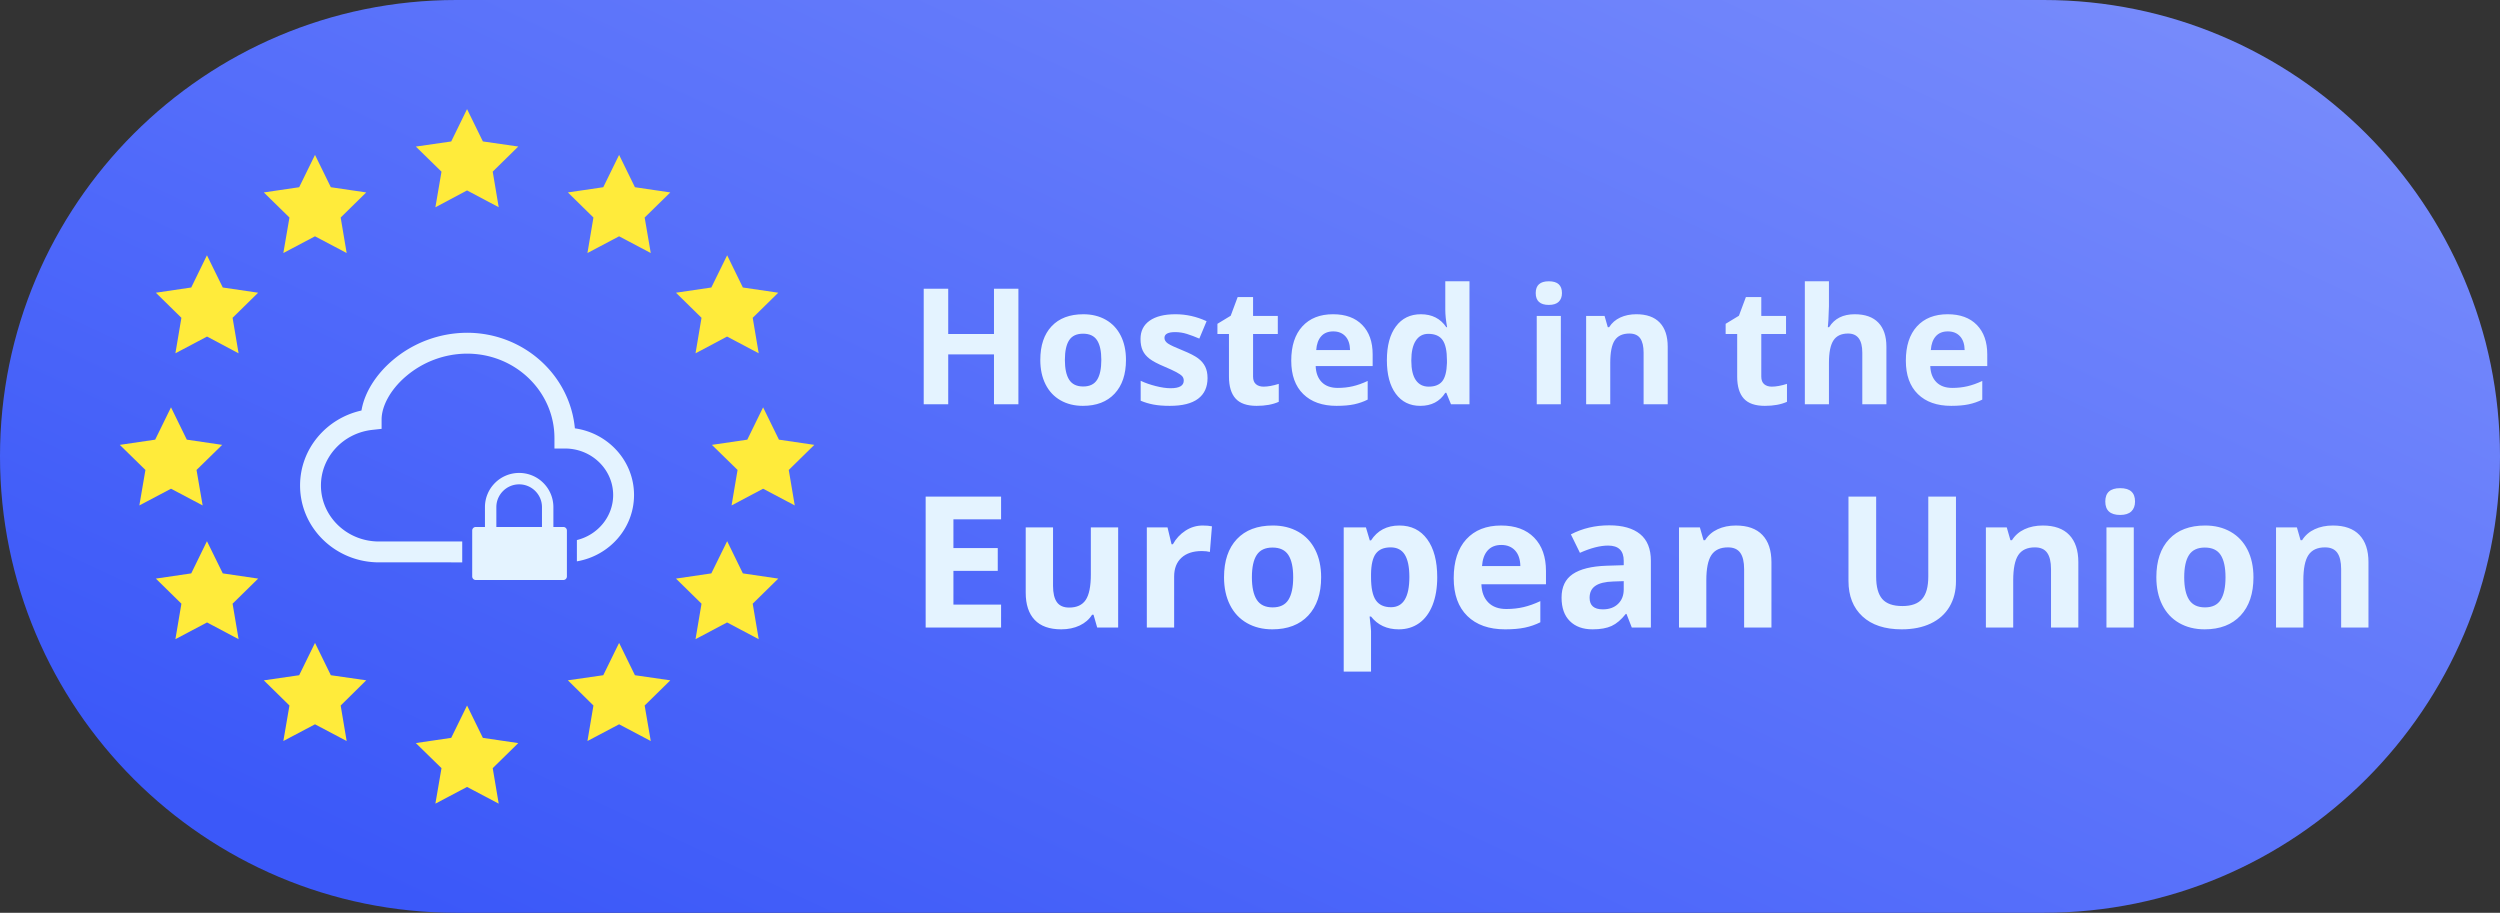 <svg xmlns="http://www.w3.org/2000/svg" width="6177.777" height="2255.556" style="isolation:isolate" viewBox="2958.333 33.333 4633.333 1691.667"><rect x="2958.333" y="33.333" width="4633.333" height="1691.667" fill="#333333" stroke="none"/><defs><linearGradient id="a" x1=".034" x2=".95" y1=".818" y2=".109"><stop offset="0%" stop-color="#3b58f9"/><stop offset="98.75%" stop-color="#768afb"/></linearGradient></defs><path d="M3804.165 33.33h2941.67c466.829 0 845.835 379.006 845.835 845.835 0 466.829-379.006 845.835-845.835 845.835h-2941.67c-466.829 0-845.835-379.006-845.835-845.835 0-466.829 379.006-845.835 845.835-845.835z" fill="url(#a)"/><clipPath id="b"><path d="M3804.165 33.33h2941.67c466.829 0 845.835 379.006 845.835 845.835 0 466.829-379.006 845.835-845.835 845.835h-2941.67c-466.829 0-845.835-379.006-845.835-845.835 0-466.829 379.006-845.835 845.835-845.835z" fill="url(#a)" stroke-miterlimit="10"/></clipPath><g clip-path="url(#b)"><path fill="#E4F3FF" d="M6532.093 953.666h51.299v157.051q0 26.894-12.036 47.148-12.036 20.254-34.78 31.045-22.745 10.791-53.79 10.791-46.816 0-72.714-23.989-25.899-23.989-25.899-65.659V953.666h51.299v148.584q0 28.057 11.289 41.172 11.289 13.115 37.354 13.115 25.234 0 36.606-13.198t11.372-41.421V953.666zm278.076 121.69v121.025h-50.634v-108.408q0-20.088-7.139-30.132t-22.744-10.044q-21.25 0-30.713 14.194-9.463 14.195-9.463 47.066v87.324h-50.635v-185.605h38.682l6.806 23.74h2.823q8.466-13.447 23.325-20.337 14.858-6.89 33.784-6.89 32.373 0 49.141 17.515 16.767 17.515 16.767 50.552zm49.971-112.559q0-24.736 27.559-24.736 27.558 0 27.558 24.736 0 11.787-6.889 18.345-6.89 6.557-20.669 6.557-27.559 0-27.559-24.902zm52.793 47.979v185.605h-50.635v-185.605h50.635zm93.467 92.47q0 27.559 9.048 41.67 9.047 14.111 29.467 14.111 20.254 0 29.136-14.028 8.882-14.028 8.882-41.753 0-27.558-8.965-41.338-8.965-13.779-29.385-13.779-20.254 0-29.218 13.696-8.965 13.697-8.965 41.421zm128.33 0q0 45.323-23.906 70.889-23.907 25.566-66.573 25.566-26.728 0-47.148-11.704t-31.377-33.618q-10.957-21.914-10.957-51.133 0-45.488 23.74-70.722 23.74-25.235 66.738-25.235 26.729 0 47.149 11.621t31.377 33.369q10.957 21.748 10.957 50.967zm213.164-27.89v121.025h-50.635v-108.408q0-20.088-7.139-30.132-7.138-10.044-22.744-10.044-21.25 0-30.713 14.194-9.462 14.195-9.462 47.066v87.324h-50.635v-185.605h38.681l6.807 23.74h2.822q8.467-13.447 23.325-20.337 14.859-6.89 33.785-6.89 32.373 0 49.14 17.515 16.768 17.515 16.768 50.552zm-2534.229 78.525v42.5H4673.88V953.666h139.785v42.168h-88.32v53.291h82.178v42.168h-82.178v62.588h88.32zm216.983 42.5H4991.8l-6.807-23.74h-2.656q-8.135 12.949-23.076 20.005-14.941 7.055-34.033 7.055-32.705 0-49.307-17.514-16.601-17.515-16.601-50.386v-121.025h50.634v108.408q0 20.088 7.139 30.132t22.744 10.044q21.25 0 30.713-14.195 9.463-14.194 9.463-47.065v-87.324h50.635v185.605zm156.719-189.092q10.293 0 17.099 1.494l-3.818 47.481q-6.143-1.66-14.942-1.66-24.238 0-37.768 12.451-13.53 12.451-13.53 34.863v94.463h-50.635v-185.605h38.349l7.471 31.21h2.49q8.633-15.605 23.326-25.151 14.692-9.546 31.958-9.546zm91.142 95.957q0 27.559 9.048 41.67t29.468 14.111q20.254 0 29.135-14.028 8.882-14.028 8.882-41.753 0-27.558-8.965-41.338-8.964-13.779-29.384-13.779-20.254 0-29.219 13.696-8.965 13.697-8.965 41.421zm128.33 0q0 45.323-23.906 70.889-23.906 25.566-66.572 25.566-26.729 0-47.149-11.704t-31.377-33.618q-10.957-21.914-10.957-51.133 0-45.488 23.74-70.722 23.741-25.235 66.739-25.235 26.728 0 47.148 11.621t31.377 33.369q10.957 21.748 10.957 50.967zm143.77 96.455q-32.705 0-51.299-23.74h-2.656q2.656 23.242 2.656 26.895v75.205h-50.635v-267.285h41.172l7.139 24.072h2.324q17.764-27.559 52.627-27.559 32.871 0 51.465 25.401 18.593 25.4 18.593 70.556 0 29.717-8.715 51.631-8.716 21.914-24.82 33.369-16.103 11.455-37.851 11.455zm-14.942-151.904q-18.759 0-27.392 11.538t-8.965 38.101v5.478q0 29.883 8.882 42.832 8.882 12.949 28.139 12.949 34.034 0 34.034-56.113 0-27.392-8.384-41.089-8.384-13.696-26.314-13.696zm205.03-4.482q-16.104 0-25.235 10.21t-10.459 28.969h71.055q-.332-18.759-9.795-28.969t-25.566-10.21zm7.138 156.386q-44.824 0-70.058-24.736-25.235-24.736-25.235-70.059 0-46.65 23.326-72.133 23.325-25.484 64.497-25.484 39.345 0 61.259 22.412t21.914 61.924v24.57h-119.697q.83 21.582 12.783 33.702 11.953 12.119 33.536 12.119 16.767 0 31.708-3.487 14.942-3.486 31.211-11.123v39.18q-13.281 6.641-28.388 9.878-15.108 3.237-36.856 3.237zm270.108-3.32h-35.362l-9.795-25.234h-1.328q-12.783 16.103-26.313 22.329-13.53 6.225-35.278 6.225-26.729 0-42.085-15.273-15.357-15.274-15.357-43.496 0-29.551 20.669-43.579 20.669-14.029 62.339-15.523l32.207-.996v-8.135q0-28.222-28.887-28.222-22.246 0-52.295 13.447l-16.767-34.199q32.041-16.768 71.054-16.768 37.354 0 57.276 16.27 19.922 16.269 19.922 49.472v123.682zm-50.303-70.723v-15.273l-19.59.664q-22.08.664-32.871 7.969-10.791 7.304-10.791 22.246 0 21.416 24.57 21.416 17.598 0 28.14-10.127 10.542-10.127 10.542-26.895zm273.76-50.302v121.025h-50.635v-108.408q0-20.088-7.139-30.132-7.138-10.044-22.744-10.044-21.25 0-30.713 14.194-9.463 14.195-9.463 47.066v87.324h-50.634v-185.605h38.681l6.807 23.74h2.822q8.467-13.447 23.325-20.337 14.859-6.89 33.785-6.89 32.373 0 49.14 17.515 16.768 17.515 16.768 50.552zm.664-325.445q11.719 0 28.125-5.127v33.252q-16.699 7.471-41.016 7.471-26.806 0-39.038-13.55-12.231-13.55-12.231-40.649v-78.955h-21.387v-18.897l24.609-14.941 12.891-34.57h28.564v34.863h45.85v33.545h-45.85v78.955q0 9.521 5.347 14.062 5.347 4.541 14.136 4.541zm212.402-74.121v106.787h-44.678v-95.654q0-35.449-26.367-35.449-18.75 0-27.099 12.744-8.35 12.744-8.35 41.309v77.05h-44.678V554.648h44.678v46.435q0 5.42-1.025 25.488l-1.026 13.184h2.344q14.941-24.023 47.461-24.023 28.857 0 43.799 15.527 14.941 15.527 14.941 44.531zm113.819-28.271q-14.209 0-22.266 9.009-8.057 9.008-9.229 25.561h62.696q-.293-16.553-8.643-25.561-8.35-9.009-22.558-9.009zm6.298 137.988q-39.55 0-61.816-21.826-22.266-21.826-22.266-61.817 0-41.162 20.581-63.647t56.91-22.485q34.716 0 54.052 19.775t19.336 54.639v21.679h-105.615q.732 19.043 11.279 29.737 10.547 10.693 29.59 10.693 14.795 0 27.979-3.076 13.183-3.076 27.539-9.815v34.571q-11.719 5.859-25.049 8.716-13.33 2.856-32.52 2.856zm-770.068-209.033q0-21.826 24.316-21.826 24.317 0 24.317 21.826 0 10.4-6.079 16.186t-18.238 5.786q-24.316 0-24.316-21.972zm46.582 42.334v163.769h-44.678V618.808h44.678zm198.047 56.982v106.787h-44.678v-95.654q0-17.725-6.299-26.587-6.299-8.862-20.068-8.862-18.75 0-27.1 12.524-8.349 12.525-8.349 41.529v77.05h-44.678V618.808h34.131l6.006 20.947h2.49q7.471-11.865 20.581-17.944 13.11-6.079 29.81-6.079 28.564 0 43.359 15.454 14.795 15.454 14.795 44.604zM4845.775 568.417v214.16h-45.264v-92.431h-84.814v92.431h-45.411v-214.16h45.411v83.936h84.814v-83.936h45.264zm86.133 131.983q0 24.316 7.983 36.767 7.983 12.451 26.001 12.451 17.871 0 25.708-12.378t7.837-36.84q0-24.317-7.91-36.475-7.91-12.158-25.928-12.158-17.871 0-25.781 12.085t-7.91 36.548zm113.232 0q0 39.99-21.094 62.548-21.094 22.559-58.74 22.559-23.584 0-41.602-10.327-18.017-10.327-27.685-29.663t-9.668-45.117q0-40.137 20.947-62.403 20.947-22.265 58.887-22.265 23.584 0 41.601 10.254 18.018 10.253 27.686 29.443 9.668 19.189 9.668 44.971zm151.172 33.545q0 25.195-17.505 38.378-17.505 13.184-52.368 13.184-17.871 0-30.469-2.417-12.598-2.417-23.584-7.104v-36.915q12.451 5.86 28.052 9.815 15.6 3.955 27.466 3.955 24.316 0 24.316-14.062 0-5.274-3.223-8.57-3.222-3.296-11.132-7.471-7.911-4.174-21.094-9.741-18.897-7.91-27.759-14.648-8.862-6.738-12.891-15.454-4.028-8.716-4.028-21.46 0-21.826 16.919-33.765 16.919-11.938 47.974-11.938 29.59 0 57.568 12.89l-13.477 32.227q-12.304-5.274-22.998-8.643-10.693-3.369-21.826-3.369-19.775 0-19.775 10.693 0 6.006 6.372 10.401 6.372 4.394 27.905 13.037 19.19 7.764 28.125 14.502 8.936 6.738 13.184 15.527 4.248 8.789 4.248 20.948zm103.857 15.966q11.719 0 28.125-5.127v33.252q-16.699 7.471-41.015 7.471-26.807 0-39.038-13.55-12.232-13.55-12.232-40.649v-78.955h-21.387v-18.897l24.61-14.941 12.89-34.57h28.565v34.863h45.849v33.545h-45.849v78.955q0 9.521 5.347 14.062 5.346 4.541 14.135 4.541zm129.053-102.392q-14.209 0-22.266 9.009-8.056 9.008-9.228 25.561h62.695q-.293-16.553-8.642-25.561-8.35-9.009-22.559-9.009zm6.299 137.988q-39.551 0-61.817-21.826-22.265-21.826-22.265-61.817 0-41.162 20.581-63.647t56.909-22.485q34.717 0 54.053 19.775t19.336 54.639v21.679h-105.616q.733 19.043 11.28 29.737 10.547 10.693 29.59 10.693 14.795 0 27.978-3.076 13.184-3.076 27.539-9.815v34.571q-11.719 5.859-25.049 8.716-13.33 2.856-32.519 2.856zm154.98 0q-28.857 0-45.337-22.412-16.479-22.412-16.479-62.109 0-40.284 16.772-62.769 16.773-22.485 46.216-22.485 30.908 0 47.168 24.023h1.465q-3.369-18.31-3.369-32.666v-52.441h44.824v227.929h-34.277l-8.643-21.24h-1.904q-15.235 24.17-46.436 24.17zm15.674-35.596q17.139 0 25.122-9.961 7.984-9.961 8.716-33.838v-4.833q0-26.368-8.13-37.793-8.13-11.426-26.44-11.426-14.942 0-23.218 12.671t-8.276 36.84q0 24.17 8.349 36.255 8.35 12.085 23.877 12.085z"/><path fill="#FFEB3B" d="M3823.933 235.567l29.338 59.908 65.593 9.44-47.358 46.5 11.102 65.969-58.675-31.108-58.675 31.215 11.317-65.969-47.573-46.554 65.594-9.439 29.337-59.962zm-281.789 84.848l29.337 59.908 65.594 9.654-47.358 46.5 11.102 65.808-58.675-31-58.675 31 11.317-65.808-47.52-46.5 65.54-9.654 29.338-59.908zm-200.267 186.054l29.337 59.694 65.54 9.654-47.358 46.5 11.102 65.808-58.46-31.054-58.621 31 11.102-65.754-47.359-46.5 65.594-9.654 29.123-59.694zm763.846-186.054l-29.338 59.908-65.593 9.654 47.358 46.5-11.102 65.808 58.675-31 58.675 31-11.317-65.808 47.519-46.5-65.54-9.654-29.337-59.908zm-563.579 904.418l29.337 59.909 65.594 9.439-47.358 46.715 11.102 65.808-58.675-31-58.675 31 11.317-65.808-47.52-46.661 65.54-9.493 29.338-59.909zm563.579 0l-29.338 59.909-65.593 9.439 47.358 46.715-11.102 65.808 58.675-31 58.675 31-11.317-65.808 47.519-46.661-65.54-9.493-29.337-59.909zm200.267-718.364l-29.338 59.694-65.54 9.654 47.359 46.5-11.103 65.808 58.461-31.054 58.621 31-11.102-65.754 47.358-46.5-65.593-9.654-29.123-59.694zm-964.113 529.843l29.337 59.694 65.54 9.654-47.358 46.5 11.102 65.755-58.46-31-58.621 31 11.102-65.755-47.359-46.5 65.594-9.654 29.123-59.694zm964.113 0l-29.338 59.694-65.54 9.654 47.359 46.5-11.103 65.755 58.461-31 58.621 31-11.102-65.755 47.358-46.5-65.593-9.654-29.123-59.694zm66.612-248.054l29.338 59.909 65.593 9.654-47.358 46.5 11.102 65.754-58.675-31-58.46 31 11.156-65.754-47.573-46.5 65.594-9.654 29.283-59.909zm-1097.338 0l29.284 59.909 65.594 9.654-47.573 46.5 11.317 65.754-58.622-31-58.675 31 11.263-65.754-47.519-46.5 65.594-9.654 29.337-59.909zm548.669 552.638l29.338 59.962 65.593 9.654-47.358 46.447 11.102 65.808-58.675-31-58.675 31 11.317-65.808-47.573-46.501 65.594-9.654 29.337-59.908z"/><path fill="#E4F3FF" fill-rule="evenodd" d="M3833.49 1016.561a6.544 6.544 0 016.541-6.541h17.071v-36.753c0-35.016 28.399-63.416 63.416-63.416 35.016 0 63.416 28.4 63.416 63.416v36.753h18.515a6.544 6.544 0 016.541 6.541v85.168a6.544 6.544 0 01-6.541 6.541h-162.418a6.544 6.544 0 01-6.541-6.541v-85.168zm-18.49 20.34h-154.273c-59.999 0-107.58-47.001-107.58-103.75 0-52.842 41.16-97.212 95.201-103.131l17.214-1.895v-17.331c0-23.829 15.319-54.273 44.603-79.533v.038a175.235 175.235 0 01113.768-42.552c90.056 0 162.008 70.598 161.969 156.476v19.342h19.342c50.018 0 89.475 39.148 89.475 86.187 0 39.761-28.238 73.902-67.219 83.476v39.472c59.793-10.234 105.903-60.974 105.903-122.948 0-63.287-48.045-114.852-109.63-123.556-9.4-99.765-95.78-177.133-199.84-177.133a213.927 213.927 0 00-139.029 51.914c-29.632 25.531-51.101 58.799-56.633 92.183-64.834 14.313-113.807 70.791-113.807 138.991 0 79.224 66.071 142.433 146.263 142.433H3815v-38.683zm63.24-26.881v-36.753c0-23.316 18.962-42.277 42.278-42.277s42.277 18.961 42.277 42.277v36.753h-84.555z"/></g></svg>